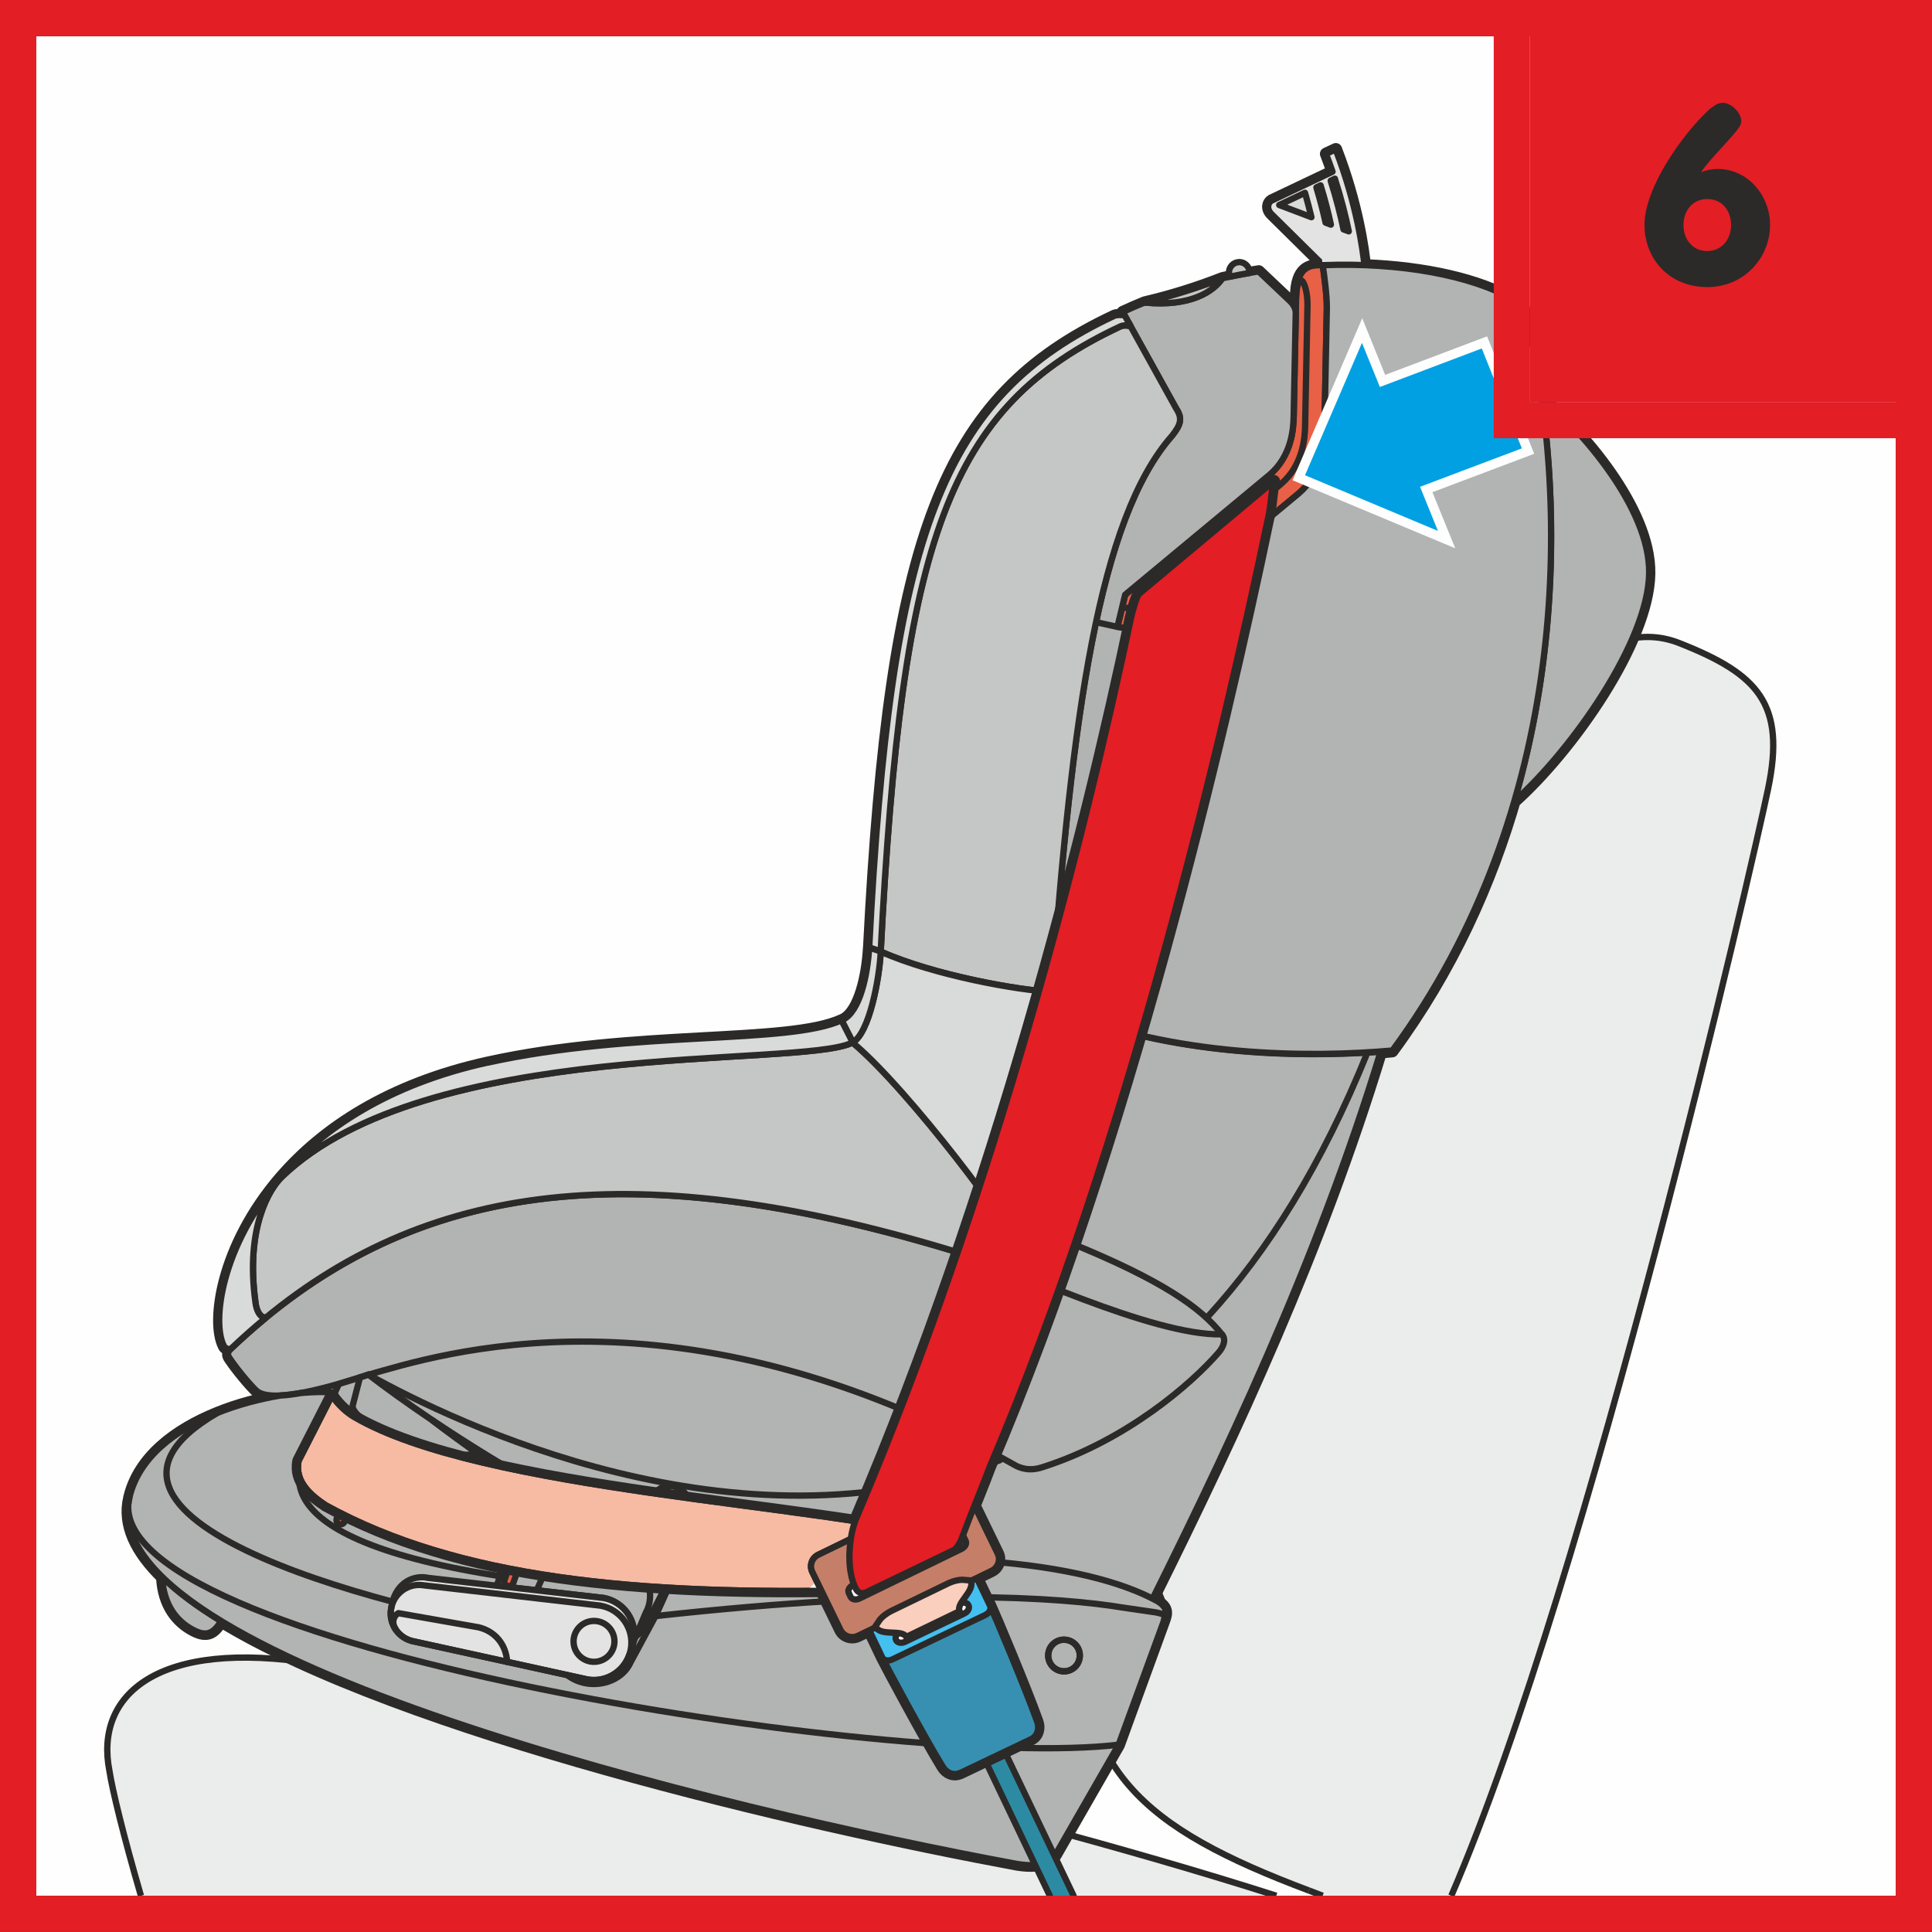 <?xml version="1.0" encoding="UTF-8"?>
<!DOCTYPE svg PUBLIC "-//W3C//DTD SVG 1.1//EN" "http://www.w3.org/Graphics/SVG/1.1/DTD/svg11.dtd">
<!-- Creator: CorelDRAW 2017 -->
<svg xmlns="http://www.w3.org/2000/svg" xml:space="preserve" width="28.25mm" height="28.25mm" version="1.1" style="shape-rendering:geometricPrecision; text-rendering:geometricPrecision; image-rendering:optimizeQuality; fill-rule:evenodd; clip-rule:evenodd"
viewBox="0 0 210.62 210.63"
 xmlns:xlink="http://www.w3.org/1999/xlink">
 <rect x="0" y="0" width="210.62" height="210.63" fill="#333333" stroke="none"/>
 <defs>
  <style type="text/css">
   <![CDATA[
    .str0 {stroke:#2B2A29;stroke-width:0.69;stroke-miterlimit:4}
    .str5 {stroke:#E31E24;stroke-width:3.95;stroke-miterlimit:10}
    .str4 {stroke:#FEFEFE;stroke-width:2.06;stroke-miterlimit:4}
    .str3 {stroke:#2B2A29;stroke-width:0.69;stroke-linejoin:round;stroke-miterlimit:4}
    .str1 {stroke:#2B2A29;stroke-width:1.37;stroke-linecap:round;stroke-linejoin:round;stroke-miterlimit:4}
    .str2 {stroke:#2B2A29;stroke-width:0.69;stroke-linecap:round;stroke-linejoin:round;stroke-miterlimit:4}
    .fil2 {fill:none;fill-rule:nonzero}
    .fil0 {fill:#FEFEFE;fill-rule:nonzero}
    .fil1 {fill:#EBECEC;fill-rule:nonzero}
    .fil3 {fill:#E3E3E3;fill-rule:nonzero}
    .fil4 {fill:#D9DADA;fill-rule:nonzero}
    .fil7 {fill:#C5C6C6;fill-rule:nonzero}
    .fil6 {fill:#B2B3B3;fill-rule:nonzero}
    .fil16 {fill:#2B2A29;fill-rule:nonzero}
    .fil14 {fill:#FACFBD;fill-rule:nonzero}
    .fil8 {fill:#F7BAA3;fill-rule:nonzero}
    .fil13 {fill:#C57F68;fill-rule:nonzero}
    .fil9 {fill:#E31E24;fill-rule:nonzero}
    .fil5 {fill:#E86045;fill-rule:nonzero}
    .fil12 {fill:#44C0F0;fill-rule:nonzero}
    .fil11 {fill:#3790B1;fill-rule:nonzero}
    .fil10 {fill:#2C8BA3;fill-rule:nonzero}
    .fil15 {fill:#00A0E3;fill-rule:nonzero}
   ]]>
  </style>
 </defs>
 <g id="Слой_x0020_1">
  <polygon class="fil0" points="3.94,206.68 206.68,206.68 206.68,3.95 3.94,3.95 "/>
  <path class="fil1" d="M142.7 206.11c-18.07,-6.8 -25.92,-13.22 -24.74,-31.21 1.18,-17.98 29.2,-71.36 47.36,-95.66 2.22,-2.26 9.23,-12.5 17.78,-9.12 8.56,3.38 11.6,6.59 9.65,15.9 -1.67,8.02 -19.44,85.64 -34.53,120.66l-14.03 0c-0.49,-0.19 -0.98,-0.38 -1.48,-0.57z"/>
  <path class="fil2 str0" d="M142.7 206.11c-18.07,-6.8 -25.92,-13.22 -24.74,-31.21 1.18,-17.98 29.2,-71.36 47.36,-95.66 2.22,-2.26 9.23,-12.5 17.78,-9.12 8.56,3.38 11.6,6.59 9.65,15.9 -1.67,8.02 -19.44,85.64 -34.53,120.66m-14.03 0c-0.49,-0.19 -0.98,-0.38 -1.48,-0.57"/>
  <path class="fil1" d="M15.36 206.68c-1.89,-6.49 -3.12,-11.56 -3.43,-13.59 -1.66,-8.33 5.25,-14.49 22.49,-11.7 22.6,3.67 72.68,15.03 104.72,25.29l-123.78 0z"/>
  <path class="fil2 str0" d="M15.36 206.68c-1.89,-6.49 -3.12,-11.56 -3.43,-13.59 -1.66,-8.33 5.25,-14.49 22.49,-11.7 22.6,3.67 72.68,15.03 104.72,25.29"/>
  <path class="fil2 str1" d="M168.04 43.29c0.02,0.16 0.04,0.31 0.06,0.47 -0.45,-3.3 -1.03,-6.43 -1.71,-9.34 -0.19,-0.78 -0.54,-1.35 -1.43,-1.75 -3.73,-2.14 -9.57,-3.48 -16.19,-3.73l0 -0.06c-0.16,-1.42 -0.78,-6.5 -3.14,-12.6l-1.05 0.49c0.25,0.66 0.49,1.31 0.71,1.94l-6.65 3.16c-0.37,0.2 -0.6,0.88 0.03,1.48l5.15 5.09 0.01 0.49c-1.04,0.02 -2.47,0.22 -2.52,3.37l-0.03 1.78c-0.01,-0.54 -0.38,-1.03 -0.68,-1.29l-3.37 -3.19c-1.32,0.21 -2.64,0.45 -3.96,0.75 -2.63,1.03 -5.5,1.95 -8.47,2.64 -0.8,0.33 -1.6,0.67 -2.39,1.04l0.21 0.37c-0.35,-0.06 -0.84,-0.06 -1.11,0.04 -18.84,8.82 -24.41,23.77 -26.74,68.8 0,0.03 -0.01,0.05 -0.01,0.08 -0.17,3.05 -1.03,6.99 -2.86,7.87 -0.04,0.02 -0.1,0.04 -0.14,0.06 -5.87,2.68 -22.5,1.08 -38.58,4.62 -10.81,2.38 -17.96,7.22 -22.48,12.42 -0.02,0.01 -0.03,0.03 -0.04,0.04 -6.54,7.55 -7.57,15.83 -6.24,18.41 0.06,0.2 0.33,0.32 0.69,0.4 0.03,-0.04 0.07,-0.08 0.11,-0.12 -0.49,0.47 -0.33,0.81 -0.18,1.04 0.88,1.32 2.31,2.99 2.93,3.57 0.5,0.45 1.44,0.58 2.62,0.53 0,0 -0,0 -0.01,0 -2.23,0.37 -4.64,0.99 -6.93,1.92 -4.51,1.83 -8.51,4.8 -9.54,9.2 -0.7,2.95 0.7,5.88 3.66,8.74 -0.03,-0.03 -0.06,-0.05 -0.08,-0.07 0.15,3.08 1.64,4.87 3.43,5.79 1.53,0.79 2.22,0.23 2.99,-0.98 -0.04,-0.02 -0.07,-0.05 -0.11,-0.07 19.69,12.05 63.44,22.23 86.91,26.57 2.93,0.47 3.91,-0.49 4.32,-1.31l6.72 -11.71 4.9 -13.44c0.35,-0.91 0.48,-1.55 -0.76,-2.25 -0.13,-0.07 -0.29,-0.14 -0.43,-0.21 9.12,-18.34 18.3,-38.13 24.86,-59.64 -0.06,0 -0.12,0.01 -0.18,0.01 0.49,-0.03 0.98,-0.07 1.44,-0.12 6.44,-8.75 10.76,-18.27 13.48,-27.85 -0.06,0.22 -0.12,0.43 -0.18,0.64 6.22,-5.55 14.59,-17.36 14.7,-24.85 0.11,-7.1 -7.5,-15.69 -11.75,-19.21z"/>
  <path class="fil3" d="M143.8 28.44l0.02 1.27 4.92 0.08 0.01 -0.9c-0.16,-1.42 -0.78,-6.5 -3.14,-12.6l-1.05 0.49c0.25,0.66 0.49,1.31 0.71,1.94l-6.66 3.16c-0.37,0.2 -0.59,0.88 0.03,1.48l5.15 5.09z"/>
  <path class="fil2 str2" d="M143.8 28.44l0.02 1.27 4.92 0.08 0.01 -0.9c-0.16,-1.42 -0.78,-6.5 -3.14,-12.6l-1.05 0.49c0.25,0.66 0.49,1.31 0.71,1.94l-6.66 3.16c-0.37,0.2 -0.59,0.88 0.03,1.48l5.15 5.09z"/>
  <path class="fil4" d="M142.27 21.02c0.27,0.94 0.5,1.83 0.7,2.66l-3.51 -1.33 2.81 -1.33z"/>
  <path class="fil2 str2" d="M142.27 21.02c0.27,0.94 0.5,1.83 0.7,2.66l-3.51 -1.33 2.81 -1.33z"/>
  <path class="fil4" d="M145.52 19.48c0.7,2.17 1.19,4.13 1.52,5.74l-0.57 -0.21c-0.32,-1.52 -0.77,-3.33 -1.4,-5.31l0.46 -0.22z"/>
  <path class="fil2 str2" d="M145.52 19.48c0.7,2.17 1.19,4.13 1.52,5.74l-0.57 -0.21c-0.32,-1.52 -0.77,-3.33 -1.4,-5.31l0.46 -0.22z"/>
  <path class="fil4" d="M143.97 20.22c0.48,1.56 0.85,3.01 1.12,4.27l-0.58 -0.22c-0.25,-1.15 -0.58,-2.45 -1,-3.84l0.46 -0.22z"/>
  <path class="fil2 str2" d="M143.97 20.22c0.48,1.56 0.85,3.01 1.12,4.27l-0.58 -0.22c-0.25,-1.15 -0.58,-2.45 -1,-3.84l0.46 -0.22z"/>
  <path class="fil5" d="M141.03 45.43c-0.02,1.39 -0.26,4.3 -2.61,6.32l-15.76 13.09 -0.84 3.5c1.54,0.38 2.68,-0.38 3.04,-0.66l16.75 -13.91c2.49,-2.15 2.75,-5.24 2.77,-6.72 0,0 0.24,-11.62 0.27,-13.45 0.02,-1.34 -0.28,-3.58 -0.45,-4.69 -1.03,0.02 -2.85,-0.19 -2.9,3.37l-0.26 13.13z"/>
  <path class="fil2 str3" d="M141.03 45.43c-0.02,1.39 -0.26,4.3 -2.61,6.32l-15.76 13.09 -0.84 3.5c1.54,0.38 2.68,-0.38 3.04,-0.66l16.75 -13.91c2.49,-2.15 2.75,-5.24 2.77,-6.72 0,0 0.24,-11.62 0.27,-13.45 0.02,-1.34 -0.28,-3.58 -0.45,-4.69 -1.03,0.02 -2.85,-0.19 -2.9,3.37l-0.26 13.13z"/>
  <path class="fil2 str2" d="M122.33 66.24c0.63,0.15 1.41,-0.12 1.57,-0.4l15.77 -13.09c2.35,-2.02 2.59,-4.93 2.61,-6.33l0.26 -13.13c0.04,-2.47 -1.21,-4.67 -1.28,0.05"/>
  <path class="fil6" d="M168.04 43.29c4.26,3.52 11.86,12.11 11.75,19.21 -0.11,7.49 -8.49,19.29 -14.7,24.85 4.5,-15.46 4.77,-31.12 2.95,-44.06z"/>
  <path class="fil2 str2" d="M168.04 43.29c4.26,3.52 11.86,12.11 11.75,19.21 -0.11,7.49 -8.49,19.29 -14.7,24.85 4.5,-15.46 4.77,-31.12 2.95,-44.06z"/>
  <path class="fil2 str2" d="M86.27 150.99c16.58,-0.45 27.12,1.48 32.86,4.59 0.62,0.35 0.89,0.69 0.97,1.05l2.2 5.74c0.27,0.68 0.09,1.29 -0.28,2.2l-1.32 3.08 2.59 0.96c0.69,0.27 1.18,0.49 1.51,1.26l2.02 4.94c0.12,0.22 0.19,0.45 0.22,0.68 -0.1,-0.33 -0.38,-0.64 -0.95,-0.97 -6.75,-3.66 -20.13,-5.68 -42.17,-4.13l2.35 -19.4z"/>
  <polyline class="fil2 str2" points="120.7,167.65 119.1,167.06 118.85,167.5 103.22,161.72 "/>
  <path class="fil2 str2" d="M122.02 164.56c0.13,-0.29 0.46,-1.29 -0.23,-1.58l-4.54 -1.74 -0.16 -0.62 -10.64 -3.94"/>
  <path class="fil6" d="M25.2 147.01c18.91,-17.97 42.87,-22.09 81.68,-9.7l4.1 -1.65c1.84,-5.26 3.92,-19.76 4.47,-25.57 12,4.96 26.04,5.24 35.06,4.57 -7.03,23.01 -17.03,44.07 -26.77,63.46l-9.97 3.63c-34.16,-5.26 -61.98,-23.01 -73.62,-31.89 -3.56,1.19 -10.52,3.3 -12.21,1.75 -0.62,-0.58 -2.05,-2.26 -2.93,-3.57 -0.15,-0.23 -0.32,-0.57 0.18,-1.04z"/>
  <path class="fil2 str2" d="M25.2 147.01c18.91,-17.97 42.87,-22.09 81.68,-9.7l4.1 -1.65c1.84,-5.26 3.92,-19.76 4.47,-25.57 12,4.96 26.04,5.24 35.06,4.57 -7.03,23.01 -17.03,44.07 -26.77,63.46l-9.97 3.63c-34.16,-5.26 -61.98,-23.01 -73.62,-31.89 -3.56,1.19 -10.52,3.3 -12.21,1.75 -0.62,-0.58 -2.05,-2.26 -2.93,-3.57 -0.15,-0.23 -0.32,-0.57 0.18,-1.04z"/>
  <path class="fil2 str2" d="M109.01 159.19c-28.71,10.91 -59.68,-4.22 -68.84,-9.32"/>
  <path class="fil2 str2" d="M149.08 114.73c-4.96,12.29 -10.88,21.68 -17.37,28.77"/>
  <path class="fil2 str2" d="M40.17 149.87c7.35,-2.06 33.78,-10.87 70.65,9.96 1.33,0.62 2.39,0.28 3.06,0.05 9.02,-2.93 16.04,-9.05 18.94,-12.39 0.57,-0.63 0.88,-1.51 0.39,-2.01 -2.28,-2.89 -6.46,-5.9 -16.75,-10.07l-5.12 3.51"/>
  <path class="fil2 str2" d="M106.89 137.3c2.66,0.64 18.71,8.37 26.32,8.17"/>
  <path class="fil2 str2" d="M70.96 164.03c-0.02,1.15 0.9,2.09 2.04,2.11 1.15,0.01 2.09,-0.9 2.11,-2.04 0.02,-1.15 -0.9,-2.09 -2.04,-2.1 -1.15,-0.02 -2.09,0.9 -2.1,2.04z"/>
  <path class="fil2 str2" d="M70.96 164.03c-0.02,1.15 0.9,2.09 2.04,2.11 1.15,0.01 2.09,-0.9 2.11,-2.04 0.02,-1.15 -0.9,-2.09 -2.04,-2.1 -1.15,-0.02 -2.09,0.9 -2.1,2.04z"/>
  <path class="fil6" d="M21.1 177.72c-1.79,-0.92 -3.28,-2.71 -3.43,-5.79 1.67,1.63 3.84,3.24 6.43,4.81 -0.77,1.21 -1.47,1.78 -2.99,0.98z"/>
  <path class="fil2 str2" d="M21.1 177.72c-1.79,-0.92 -3.28,-2.71 -3.43,-5.79 1.67,1.63 3.84,3.24 6.43,4.81 -0.77,1.21 -1.47,1.78 -2.99,0.98z"/>
  <path class="fil6" d="M14.1 163.26c1.03,-4.39 5.03,-7.37 9.54,-9.2 2.29,-0.93 4.71,-1.55 6.93,-1.92 0.69,-0.03 1.47,-0.14 2.29,-0.28 1.38,-0.12 2.64,-0.14 3.64,-0.04l0.45 -0.94c1.2,-0.35 2.32,-0.71 3.22,-1.01 1.9,1.45 4.24,3.14 6.95,4.97 7.06,5.36 15.16,10.68 24.15,15.31l1.78 1.9 0.62 -0.74c28.23,-3.03 44.69,-0.99 52.43,3.21 1.24,0.71 1.1,1.35 0.76,2.25l-4.91 13.44 -6.72 11.7c-0.41,0.83 -1.4,1.79 -4.32,1.31 -31.82,-5.87 -100.92,-22.49 -96.8,-39.96z"/>
  <path class="fil2 str2" d="M14.1 163.26c1.03,-4.39 5.03,-7.37 9.54,-9.2 2.29,-0.93 4.71,-1.55 6.93,-1.92 0.69,-0.03 1.47,-0.14 2.29,-0.28 1.38,-0.12 2.64,-0.14 3.64,-0.04l0.45 -0.94c1.2,-0.35 2.32,-0.71 3.22,-1.01 1.9,1.45 4.24,3.14 6.95,4.97 7.06,5.36 15.16,10.68 24.15,15.31l1.78 1.9 0.62 -0.74c28.23,-3.03 44.69,-0.99 52.43,3.21 1.24,0.71 1.1,1.35 0.76,2.25l-4.91 13.44 -6.72 11.7c-0.41,0.83 -1.4,1.79 -4.32,1.31 -31.82,-5.87 -100.92,-22.49 -96.8,-39.96z"/>
  <path class="fil2 str2" d="M65.97 178.99c-2.23,-0.53 -3.7,-2.57 -3.6,-4.78 0.21,-1.18 -0.67,-1.46 -1.32,-1.5 -33.02,-3.75 -28.72,-12.17 -27.7,-14.21l3.15 -6.68"/>
  <path class="fil6" d="M114.63 108.45c2.21,-30.12 5.12,-51.85 13.14,-60.95 0.95,-1.2 1.13,-1.86 0.51,-2.86l-0.04 -0.06 -5.85 -10.56c0.78,-0.37 1.58,-0.71 2.39,-1.04 5.09,0.5 7.56,-1.28 8.47,-2.64 1.32,-0.29 2.64,-0.54 3.96,-0.75l3.37 3.19c0.3,0.27 0.7,0.79 0.68,1.35 -0.03,1.72 -0.23,11.3 -0.23,11.3 -0.02,1.39 -0.26,4.31 -2.61,6.32l-15.76 13.09 -0.84 3.5c1.54,0.38 2.68,-0.38 3.04,-0.66l16.75 -13.91c2.49,-2.15 2.75,-5.24 2.77,-6.72 0,0 0.24,-11.62 0.27,-13.45 0.02,-1.34 -0.29,-3.58 -0.45,-4.69 8.48,-0.33 16.19,1.12 20.76,3.74 0.89,0.41 1.23,0.98 1.43,1.75 5,21.13 4.63,54.04 -14.59,80.13 -8.97,0.8 -23.89,0.74 -36.5,-4.54 -0.47,-0.28 -0.8,-0.89 -0.65,-1.57z"/>
  <path class="fil2 str2" d="M114.63 108.45c2.21,-30.12 5.12,-51.85 13.14,-60.95 0.95,-1.2 1.13,-1.86 0.51,-2.86l-0.04 -0.06 -5.85 -10.56c0.78,-0.37 1.58,-0.71 2.39,-1.04 5.09,0.5 7.56,-1.28 8.47,-2.64 1.32,-0.29 2.64,-0.54 3.96,-0.75l3.37 3.19c0.3,0.27 0.7,0.79 0.68,1.35 -0.03,1.72 -0.23,11.3 -0.23,11.3 -0.02,1.39 -0.26,4.31 -2.61,6.32l-15.76 13.09 -0.84 3.5c1.54,0.38 2.68,-0.38 3.04,-0.66l16.75 -13.91c2.49,-2.15 2.75,-5.24 2.77,-6.72 0,0 0.24,-11.62 0.27,-13.45 0.02,-1.34 -0.29,-3.58 -0.45,-4.69 8.48,-0.33 16.19,1.12 20.76,3.74 0.89,0.41 1.23,0.98 1.43,1.75 5,21.13 4.63,54.04 -14.59,80.13 -8.97,0.8 -23.89,0.74 -36.5,-4.54 -0.47,-0.28 -0.8,-0.89 -0.65,-1.57z"/>
  <path class="fil7" d="M124.78 32.98c5.09,0.5 7.56,-1.27 8.47,-2.63 -2.64,1.02 -5.5,1.94 -8.47,2.63z"/>
  <path class="fil2 str2" d="M124.78 32.98c5.09,0.5 7.56,-1.27 8.47,-2.63 -2.64,1.02 -5.5,1.94 -8.47,2.63z"/>
  <path class="fil2 str2" d="M114.32 180.09c-0.22,0.93 0.36,1.86 1.28,2.08 0.93,0.22 1.86,-0.35 2.07,-1.28 0.22,-0.93 -0.35,-1.86 -1.28,-2.07 -0.93,-0.22 -1.86,0.35 -2.07,1.28z"/>
  <line class="fil2 str2" x1="73.66" y1="171.3" x2="71.45" y2= "176.2" />
  <path class="fil2 str2" d="M39.24 150.16l-0.79 3.06c-0.15,0.82 1.84,2.97 11.16,5.46l2.49 -0.15"/>
  <path class="fil2 str2" d="M114.32 180.09c-0.22,0.93 0.36,1.86 1.28,2.07 0.93,0.22 1.86,-0.35 2.07,-1.28 0.22,-0.93 -0.35,-1.86 -1.28,-2.08 -0.93,-0.22 -1.86,0.36 -2.07,1.28z"/>
  <path class="fil5" d="M40.67 156.49c0.1,-0.23 0.37,-0.34 0.6,-0.24 0.23,0.1 0.34,0.37 0.24,0.6l-3.96 9.06c-0.1,0.23 -0.37,0.34 -0.6,0.24 -0.23,-0.1 -0.33,-0.37 -0.24,-0.6l3.96 -9.06z"/>
  <path class="fil2 str3" d="M40.67 156.49c0.1,-0.23 0.37,-0.34 0.6,-0.24 0.23,0.1 0.34,0.37 0.24,0.6l-3.96 9.06c-0.1,0.23 -0.37,0.34 -0.6,0.24 -0.23,-0.1 -0.33,-0.37 -0.24,-0.6l3.96 -9.06z"/>
  <path class="fil2 str2" d="M121.94 190.21c-23.82,2.88 -111.66,-10.79 -107.85,-26.95"/>
  <line class="fil2 str2" x1="73.66" y1="171.3" x2="71.45" y2= "176.2" />
  <path class="fil2 str2" d="M73.04 172.04l-2.55 4.97c-0.7,1.61 -2.7,2.4 -4.52,1.97"/>
  <path class="fil2 str2" d="M126.9 176.61c0.22,-0.64 -0.25,-0.67 -0.86,-0.82l-3.57 -0.52c-6.8,-1.13 -22.37,-2.25 -51.01,0.92l-2.71 5.02c-0.8,1.83 -3.08,2.74 -5.15,2.25 -2.23,-0.53 -3.71,-2.57 -3.6,-4.78 0.03,-0.4 -0.01,-0.58 -0.49,-0.64 -14.44,-1.87 -56.24,-12.08 -35.87,-23.97"/>
  <path class="fil6" d="M65.77 174.21l-11.59 -1.33 -0.02 -0.01 2.09 -6.25c0.26,-0.86 1.38,-1.45 2.41,0.14l1.68 2.5 7.31 0.89c2.11,0.37 3.53,2.39 3.16,4.5 -0.07,0.42 -0.21,0.81 -0.41,1.17l-1.31 3.09c0.37,-2.22 -1.11,-4.32 -3.32,-4.71z"/>
  <path class="fil2 str2" d="M65.77 174.21l-11.59 -1.33 -0.02 -0.01 2.09 -6.25c0.26,-0.86 1.38,-1.45 2.41,0.14l1.68 2.5 7.31 0.89c2.11,0.37 3.53,2.39 3.16,4.5 -0.07,0.42 -0.21,0.81 -0.41,1.17l-1.31 3.09c0.37,-2.22 -1.11,-4.32 -3.32,-4.71z"/>
  <path class="fil5" d="M56.75 167.34c0.09,-0.26 0.38,-0.4 0.64,-0.3 0.26,0.09 0.4,0.38 0.3,0.64l-1.74 4.91c-0.09,0.26 -0.38,0.39 -0.64,0.3 -0.26,-0.09 -0.4,-0.38 -0.31,-0.64l1.74 -4.91z"/>
  <path class="fil2 str3" d="M56.75 167.34c0.09,-0.26 0.38,-0.4 0.64,-0.3 0.26,0.09 0.4,0.38 0.3,0.64l-1.74 4.91c-0.09,0.26 -0.38,0.39 -0.64,0.3 -0.26,-0.09 -0.4,-0.38 -0.31,-0.64l1.74 -4.91z"/>
  <line class="fil2 str2" x1="60.34" y1="169.27" x2="58.5" y2= "173.4" />
  <path class="fil3" d="M46.55 172.01l19.22 2.2c2.22,0.39 3.71,2.51 3.32,4.73 -0.09,0.52 -0.27,1.04 -0.51,1.53 -0.66,1.83 -2.56,2.98 -4.54,2.63l-18.88 -4.14c-1.69,-0.3 -2.82,-1.91 -2.52,-3.6 0.34,-2.63 2.23,-3.66 3.92,-3.36z"/>
  <path class="fil2 str2" d="M46.55 172.01l19.22 2.2c2.22,0.39 3.71,2.51 3.32,4.73 -0.09,0.52 -0.27,1.04 -0.51,1.53 -0.66,1.83 -2.56,2.98 -4.54,2.63l-18.88 -4.14c-1.69,-0.3 -2.82,-1.91 -2.52,-3.6 0.34,-2.63 2.23,-3.66 3.92,-3.36z"/>
  <line class="fil2 str2" x1="58.91" y1="167.01" x2="56.24" y2= "166.62" />
  <path class="fil2 str2" d="M65.45 175.05c2.22,0.39 3.71,2.51 3.32,4.73 -0.39,2.22 -2.51,3.71 -4.73,3.32l-18.88 -4.14c-1.69,-0.29 -2.82,-1.91 -2.52,-3.6 0.3,-1.69 1.9,-2.82 3.6,-2.52l19.22 2.21z"/>
  <path class="fil2 str2" d="M55.29 181.19c-0.13,-1.95 -1.35,-3.36 -3.13,-3.78l-8.74 -1.54c-0.24,0.12 -0.92,0.78 -0.28,1.76"/>
  <path class="fil2 str2" d="M64.89 181.17c1.23,-0.08 2.16,-1.13 2.09,-2.36 -0.07,-1.23 -1.13,-2.16 -2.36,-2.09 -1.23,0.07 -2.16,1.13 -2.09,2.36 0.07,1.23 1.12,2.16 2.35,2.09z"/>
  <line class="fil2 str2" x1="121.81" y1="68.34" x2="119.77" y2= "67.89" />
  <path class="fil7" d="M134 29.93c-0.12,-0.61 0.27,-1.2 0.87,-1.33 0.61,-0.13 1.2,0.26 1.33,0.88 0.02,0.09 0.02,0.19 0.02,0.28 -0.72,0.12 -1.43,0.25 -2.15,0.41 -0.03,-0.08 -0.06,-0.16 -0.08,-0.24z"/>
  <path class="fil2 str2" d="M134 29.93c-0.12,-0.61 0.27,-1.2 0.87,-1.33 0.61,-0.13 1.2,0.26 1.33,0.88 0.02,0.09 0.02,0.19 0.02,0.28 -0.72,0.12 -1.43,0.25 -2.15,0.41 -0.03,-0.08 -0.06,-0.16 -0.08,-0.24z"/>
  <path class="fil7" d="M76.85 170.98c-1.05,0.1 -2.11,0.21 -3.2,0.32l-0.62 0.74 -1.77 -1.9c-8.99,-4.63 -17.08,-9.95 -24.15,-15.31l-0.02 -0.02c7.35,4.95 17.56,10.94 29.76,16.16z"/>
  <path class="fil2 str2" d="M76.85 170.98c-1.05,0.1 -2.11,0.21 -3.2,0.32l-0.62 0.74 -1.77 -1.9c-8.99,-4.63 -17.08,-9.95 -24.15,-15.31l-0.02 -0.02c7.35,4.95 17.56,10.94 29.76,16.16z"/>
  <path class="fil4" d="M30.64 128.31c0.01,-0.01 0.02,-0.03 0.04,-0.04l0.01 0.07 -0.05 -0.02z"/>
  <path class="fil2 str2" d="M30.64 128.31c0.01,-0.01 0.02,-0.03 0.04,-0.04l0.01 0.07 -0.05 -0.02z"/>
  <path class="fil7" d="M96.01 103.73c2.32,-45.02 7.27,-59.32 26.12,-68.14 0.4,-0.16 0.75,-0.09 1.1,-0.04l-0.1 -0.21 5.12 9.24 0.04 0.06c0.62,1 0.44,1.66 -0.51,2.86 -8,9.07 -10.91,30.68 -13.12,60.62l-0.02 0.01c-3.49,-0.16 -12.75,-1.77 -18.63,-4.39z"/>
  <path class="fil2 str3" d="M96.01 103.73c2.32,-45.02 7.27,-59.32 26.12,-68.14 0.4,-0.16 0.75,-0.09 1.1,-0.04l-0.1 -0.21 5.12 9.24 0.04 0.06c0.62,1 0.44,1.66 -0.51,2.86 -8,9.07 -10.91,30.68 -13.12,60.62l-0.02 0.01c-3.49,-0.16 -12.75,-1.77 -18.63,-4.39z"/>
  <path class="fil7" d="M27.85 142.02c-1.14,-8.25 1.56,-12.44 2.84,-13.69 15.86,-15.3 56.44,-11.87 62.19,-14.64 0.03,-0.02 0.06,-0.04 0.09,-0.06l0.05 0.09c6.15,5.16 17.96,20.97 17.63,21.91l0.16 0.09 -3.92 1.58c-36.36,-11.6 -59.69,-8.72 -78.04,6.46l-0.08 -0.14c-0.53,-0.12 -0.83,-0.86 -0.93,-1.6z"/>
  <path class="fil2 str3" d="M27.85 142.02c-1.14,-8.25 1.56,-12.44 2.84,-13.69 15.86,-15.3 56.44,-11.87 62.19,-14.64 0.03,-0.02 0.06,-0.04 0.09,-0.06l0.05 0.09c6.15,5.16 17.96,20.97 17.63,21.91l0.16 0.09 -3.92 1.58c-36.36,-11.6 -59.69,-8.72 -78.04,6.46l-0.08 -0.14c-0.53,-0.12 -0.83,-0.86 -0.93,-1.6z"/>
  <path class="fil4" d="M93.01 113.73l-0.05 -0.09c1.8,-1.04 2.89,-6.89 3.04,-9.9 5.88,2.62 15.14,4.24 18.63,4.39l0.02 -0.01c-0.01,0.11 -0.02,0.22 -0.03,0.33 -0.14,0.68 0.19,1.29 0.66,1.57 0.06,0.02 0.13,0.05 0.19,0.07 -0,-0 -0.01,-0.01 -0.02,-0.01 -0.55,5.82 -2.63,20.31 -4.47,25.57l-0.18 0.07 -0.16 -0.09c0.33,-0.94 -11.47,-16.75 -17.63,-21.91z"/>
  <path class="fil2 str2" d="M93.01 113.73l-0.05 -0.09c1.8,-1.04 2.89,-6.89 3.04,-9.9 5.88,2.62 15.14,4.24 18.63,4.39l0.02 -0.01c-0.01,0.11 -0.02,0.22 -0.03,0.33 -0.14,0.68 0.19,1.29 0.66,1.57 0.06,0.02 0.13,0.05 0.19,0.07 -0,-0 -0.01,-0.01 -0.02,-0.01 -0.55,5.82 -2.63,20.31 -4.47,25.57l-0.18 0.07 -0.16 -0.09c0.33,-0.94 -11.47,-16.75 -17.63,-21.91z"/>
  <path class="fil4" d="M25.09 147.13c-0.37,-0.09 -0.63,-0.21 -0.69,-0.4 -1.34,-2.58 -0.3,-10.86 6.24,-18.41l0.05 0.02c-1.28,1.24 -3.98,5.43 -2.84,13.69 0.1,0.74 0.4,1.48 0.93,1.6l0.08 0.14c-1.24,1.03 -2.45,2.1 -3.65,3.24 -0.04,0.04 -0.08,0.08 -0.11,0.12z"/>
  <path class="fil2 str2" d="M25.09 147.13c-0.37,-0.09 -0.63,-0.21 -0.69,-0.4 -1.34,-2.58 -0.3,-10.86 6.24,-18.41l0.05 0.02c-1.28,1.24 -3.98,5.43 -2.84,13.69 0.1,0.74 0.4,1.48 0.93,1.6l0.08 0.14c-1.24,1.03 -2.45,2.1 -3.65,3.24 -0.04,0.04 -0.08,0.08 -0.11,0.12z"/>
  <path class="fil4" d="M53.16 115.85c16.08,-3.54 32.71,-1.94 38.58,-4.62l1.22 2.4c-0.03,0.02 -0.06,0.04 -0.09,0.06 -5.74,2.77 -46.33,-0.66 -62.18,14.64l-0.01 -0.07c4.52,-5.2 11.67,-10.04 22.48,-12.42z"/>
  <path class="fil2 str2" d="M53.16 115.85c16.08,-3.54 32.71,-1.94 38.58,-4.62l1.22 2.4c-0.03,0.02 -0.06,0.04 -0.09,0.06 -5.74,2.77 -46.33,-0.66 -62.18,14.64l-0.01 -0.07c4.52,-5.2 11.67,-10.04 22.48,-12.42z"/>
  <path class="fil4" d="M122.13 35.59c-18.85,8.82 -23.79,23.12 -26.12,68.14l-1.26 -0.43c0,-0.02 0.01,-0.05 0.01,-0.08 2.33,-45.03 7.9,-59.98 26.74,-68.8 0.27,-0.1 0.75,-0.1 1.11,-0.04l0.53 0.95 0.11 0.21c-0.36,-0.06 -0.7,-0.12 -1.11,0.04z"/>
  <path class="fil2 str2" d="M122.13 35.59c-18.85,8.82 -23.79,23.12 -26.12,68.14l-1.26 -0.43c0,-0.02 0.01,-0.05 0.01,-0.08 2.33,-45.03 7.9,-59.98 26.74,-68.8 0.27,-0.1 0.75,-0.1 1.11,-0.04l0.53 0.95 0.11 0.21c-0.36,-0.06 -0.7,-0.12 -1.11,0.04z"/>
  <path class="fil4" d="M91.89 111.17c1.83,-0.88 2.69,-4.82 2.86,-7.87l1.27 0.43c-0.15,3.01 -1.25,8.86 -3.04,9.9l-1.22 -2.4c0.04,-0.02 0.1,-0.04 0.14,-0.06z"/>
  <path class="fil2 str2" d="M91.89 111.17c1.83,-0.88 2.69,-4.82 2.86,-7.87l1.27 0.43c-0.15,3.01 -1.25,8.86 -3.04,9.9l-1.22 -2.4c0.04,-0.02 0.1,-0.04 0.14,-0.06z"/>
  <path class="fil2 str1" d="M94.14 173.36c-24.94,0.58 -44.22,-1.33 -58.63,-9.25 -1.52,-1.02 -3.43,-2.53 -2.96,-4.85l3.63 -7.12c0.74,1.11 1.71,1.91 2.39,2.31 13.93,8.19 50.93,9.51 65.04,13.44l-9.47 5.47z"/>
  <path class="fil2 str1" d="M93.52 178.34c-0.7,0.34 -1.55,0.05 -1.9,-0.66l-3.06 -6.29c-0.35,-0.71 -0.06,-1.55 0.65,-1.89l14.59 -7.1c0.71,-0.35 1.56,-0.04 1.9,0.66l3.06 6.3c0.35,0.7 0.04,1.55 -0.66,1.89l-14.59 7.1z"/>
  <path class="fil2 str1" d="M93.34 173.28c-1.2,-2.19 -0.76,-6.06 0.05,-7.85 15.08,-35.38 24.99,-74.59 29.91,-98.07 0.17,-0.78 0.6,-2.25 0.86,-2.6l14.71 -12.3c-0.26,0.61 -0.27,2.71 -0.7,4.35 -4.92,23.48 -15.19,67.73 -30.28,103.11 -0.48,1.35 -2.09,5.23 -2.96,7.58 -0.17,0.52 -0.5,1.13 -0.88,1.46l-9.68 4.66c-0.37,0.18 -0.84,0.02 -1.03,-0.35z"/>
  <path class="fil8" d="M94.14 173.36c-24.94,0.58 -44.22,-1.33 -58.63,-9.25 -1.52,-1.02 -3.43,-2.53 -2.96,-4.85l3.63 -7.12c0.74,1.11 1.71,1.91 2.39,2.31 13.93,8.19 50.93,9.51 65.04,13.44l-9.47 5.47z"/>
  <path class="fil2 str2" d="M94.14 173.36c-24.94,0.58 -44.22,-1.33 -58.63,-9.25 -1.52,-1.02 -3.43,-2.53 -2.96,-4.85l3.63 -7.12c0.74,1.11 1.71,1.91 2.39,2.31 13.93,8.19 50.93,9.51 65.04,13.44l-9.47 5.47z"/>
  <path class="fil0" d="M94.14 173.36l9.47 -5.47c-2.24,-0.62 -5.05,-1.18 -8.26,-1.71l-7.41 7.27c2.03,-0.01 4.08,-0.03 6.19,-0.08z"/>
  <path class="fil2 str2" d="M94.14 173.36c-24.94,0.58 -44.22,-1.33 -58.63,-9.25 -1.52,-1.02 -3.43,-2.53 -2.96,-4.85l3.63 -7.12c0.74,1.11 1.71,1.91 2.39,2.31 13.93,8.19 50.93,9.51 65.04,13.44l-9.47 5.47z"/>
  <path class="fil9" d="M101.53 184.48c-0.25,-0.54 -0.03,-1.17 0.52,-1.43l3.87 -1.86c0.54,-0.25 1.18,-0.04 1.43,0.5l1.18 2.47c0.25,0.54 0.03,1.17 -0.52,1.43l-3.87 1.86c-0.54,0.25 -1.18,0.04 -1.43,-0.49l-1.18 -2.48z"/>
  <path class="fil2 str2" d="M101.53 184.48c-0.25,-0.54 -0.03,-1.17 0.52,-1.43l3.87 -1.86c0.54,-0.25 1.18,-0.04 1.43,0.5l1.18 2.47c0.25,0.54 0.03,1.17 -0.52,1.43l-3.87 1.86c-0.54,0.25 -1.18,0.04 -1.43,-0.49l-1.18 -2.48z"/>
  <polygon class="fil10" points="114.45,206.68 106.39,189.8 108.5,188.8 117.04,206.68 "/>
  <polyline class="fil2 str2" points="114.45,206.68 106.39,189.8 108.5,188.8 117.04,206.68 "/>
  <path class="fil2 str1" d="M104.68 193.28c-0.71,0.34 -1.49,0.01 -1.9,-0.67 -2.02,-3.29 -6.15,-11 -6.59,-11.9l-1.29 -2.7c-0.16,-0.34 0.08,-0.78 0.53,-0.99l10.13 -4.84c0.45,-0.22 0.94,-0.12 1.1,0.22l1.29 2.7c0.43,0.91 3.82,8.97 5.12,12.6 0.27,0.74 0.04,1.56 -0.67,1.91l-7.71 3.68z"/>
  <path class="fil11" d="M104.68 193.28c-0.71,0.34 -1.49,0.01 -1.9,-0.67 -2.02,-3.29 -6.15,-11 -6.59,-11.9l-1.29 -2.7c-0.16,-0.34 0.08,-0.78 0.53,-0.99l10.13 -4.84c0.45,-0.22 0.94,-0.12 1.1,0.22l1.29 2.7c0.43,0.91 3.82,8.97 5.12,12.6 0.27,0.74 0.04,1.56 -0.67,1.91l-7.71 3.68z"/>
  <path class="fil2 str2" d="M104.68 193.28c-0.71,0.34 -1.49,0.01 -1.9,-0.67 -2.02,-3.29 -6.15,-11 -6.59,-11.9l-1.29 -2.7c-0.16,-0.34 0.08,-0.78 0.53,-0.99l10.13 -4.84c0.45,-0.22 0.94,-0.12 1.1,0.22l1.29 2.7c0.43,0.91 3.82,8.97 5.12,12.6 0.27,0.74 0.04,1.56 -0.67,1.91l-7.71 3.68z"/>
  <path class="fil12" d="M106.65 172.39c-0.16,-0.33 -0.65,-0.43 -1.1,-0.22l-10.13 4.84c-0.45,0.22 -0.68,0.66 -0.53,0.99l1.29 2.7c0.16,0.33 0.65,0.43 1.1,0.21l10.13 -4.84c0.45,-0.22 0.68,-0.66 0.53,-0.99l-1.29 -2.7z"/>
  <path class="fil2 str2" d="M106.65 172.39c-0.16,-0.33 -0.65,-0.43 -1.1,-0.22l-10.13 4.84c-0.45,0.22 -0.68,0.66 -0.53,0.99l1.29 2.7c0.16,0.33 0.65,0.43 1.1,0.21l10.13 -4.84c0.45,-0.22 0.68,-0.66 0.53,-0.99l-1.29 -2.7z"/>
  <path class="fil0" d="M105.57 174.99c-0.14,-0.28 -0.57,-0.37 -0.96,-0.18l-6.48 3.1c-0.39,0.18 -0.59,0.57 -0.45,0.86l0.01 0.04c0.14,0.29 0.57,0.37 0.96,0.19l6.48 -3.1c0.39,-0.18 0.6,-0.57 0.46,-0.86l-0.02 -0.04z"/>
  <path class="fil2 str2" d="M105.57 174.99c-0.14,-0.28 -0.57,-0.37 -0.96,-0.18l-6.48 3.1c-0.39,0.18 -0.59,0.57 -0.45,0.86l0.01 0.04c0.14,0.29 0.57,0.37 0.96,0.19l6.48 -3.1c0.39,-0.18 0.6,-0.57 0.46,-0.86l-0.02 -0.04z"/>
  <path class="fil2 str2" d="M93.52 178.34c-0.7,0.34 -1.55,0.05 -1.9,-0.66l-3.06 -6.29c-0.35,-0.71 -0.06,-1.55 0.65,-1.89l14.59 -7.1c0.71,-0.35 1.56,-0.04 1.9,0.66l3.06 6.3c0.35,0.7 0.04,1.55 -0.66,1.89l-14.59 7.1z"/>
  <path class="fil13" d="M93.52 178.34c-0.7,0.34 -1.55,0.05 -1.9,-0.66l-3.06 -6.29c-0.35,-0.71 -0.06,-1.55 0.65,-1.89l14.59 -7.1c0.71,-0.35 1.56,-0.04 1.9,0.66l3.06 6.3c0.35,0.7 0.04,1.55 -0.66,1.89l-14.59 7.1z"/>
  <path class="fil2 str2" d="M93.52 178.34c-0.7,0.34 -1.55,0.05 -1.9,-0.66l-3.06 -6.29c-0.35,-0.71 -0.06,-1.55 0.65,-1.89l14.59 -7.1c0.71,-0.35 1.56,-0.04 1.9,0.66l3.06 6.3c0.35,0.7 0.04,1.55 -0.66,1.89l-14.59 7.1z"/>
  <path class="fil14" d="M98.8 178.47c-0.44,-0.9 -2.82,0.01 -3.37,-1.16l0.49 -0.73c0.25,-0.32 0.72,-0.69 1.24,-0.95l6.25 -3.03c0.53,-0.25 1.12,-0.38 1.51,-0.37l0.89 0.07c0.55,1.15 -1.63,2.45 -1.19,3.35l-5.82 2.81z"/>
  <path class="fil2 str2" d="M98.8 178.47c-0.44,-0.9 -2.82,0.01 -3.37,-1.16l0.49 -0.73c0.25,-0.32 0.72,-0.69 1.24,-0.95l6.25 -3.03c0.53,-0.25 1.12,-0.38 1.51,-0.37l0.89 0.07c0.55,1.15 -1.63,2.45 -1.19,3.35l-5.82 2.81z"/>
  <path class="fil0" d="M105.06 167.58c-0.14,-0.29 -0.58,-0.37 -0.96,-0.18l-11.12 5.41c-0.39,0.19 -0.59,0.58 -0.45,0.86l0.2 0.42c0.14,0.29 0.57,0.38 0.97,0.18l11.12 -5.41c0.4,-0.19 0.59,-0.58 0.45,-0.87l-0.2 -0.42z"/>
  <path class="fil2 str2" d="M105.06 167.58c-0.14,-0.29 -0.58,-0.37 -0.96,-0.18l-11.12 5.41c-0.39,0.19 -0.59,0.58 -0.45,0.86l0.2 0.42c0.14,0.29 0.57,0.38 0.97,0.18l11.12 -5.41c0.4,-0.19 0.59,-0.58 0.45,-0.87l-0.2 -0.42z"/>
  <path class="fil9" d="M93.34 173.28c-1.2,-2.19 -0.76,-6.06 0.05,-7.85 15.08,-35.38 24.99,-74.59 29.91,-98.07 0.17,-0.78 0.6,-2.25 0.86,-2.6l14.71 -12.3c-0.26,0.61 -0.27,2.71 -0.7,4.35 -4.92,23.48 -15.19,67.73 -30.28,103.11 -0.48,1.35 -2.09,5.23 -2.96,7.58 -0.17,0.52 -0.5,1.13 -0.88,1.46l-9.68 4.66c-0.37,0.18 -0.84,0.02 -1.03,-0.35z"/>
  <path class="fil2 str2" d="M93.34 173.28c-1.2,-2.19 -0.76,-6.06 0.05,-7.85 15.08,-35.38 24.99,-74.59 29.91,-98.07 0.17,-0.78 0.6,-2.25 0.86,-2.6l14.71 -12.3c-0.26,0.61 -0.27,2.71 -0.7,4.35 -4.92,23.48 -15.19,67.73 -30.28,103.11 -0.48,1.35 -2.09,5.23 -2.96,7.58 -0.17,0.52 -0.5,1.13 -0.88,1.46l-9.68 4.66c-0.37,0.18 -0.84,0.02 -1.03,-0.35z"/>
  <polygon class="fil0" points="165.91,48.88 161.54,37.99 150.43,42.19 148.48,37.37 142.27,51.81 156.76,57.87 154.81,53.07 "/>
  <polygon class="fil2 str4" points="165.91,48.88 161.54,37.99 150.43,42.19 148.48,37.37 142.27,51.81 156.76,57.87 154.81,53.07 "/>
  <polygon class="fil15" points="150.43,42.19 148.48,37.38 142.27,51.81 156.76,57.88 154.81,53.07 165.91,48.88 161.54,37.99 "/>
  <polygon class="fil2 str5" points="1.97,1.97 208.65,1.97 208.65,208.65 1.97,208.65 "/>
  <polygon class="fil9" points="166.8,43.82 206.67,43.82 206.67,3.95 166.8,3.95 "/>
  <polygon class="fil2 str5" points="164.82,1.97 208.65,1.97 208.65,45.8 164.82,45.8 "/>
  <path class="fil16" d="M186.12 31.3c4.05,0 6.85,-3.22 6.85,-6.77 0,-3.22 -2.43,-6.11 -5.7,-6.11 -0.6,0 -1.23,0.11 -1.73,0.33l-0.05 -0.06c0.91,-1.28 2.68,-3.03 3.77,-4.36 0.33,-0.41 0.57,-0.74 0.57,-1.12 0,-0.98 -1.17,-1.99 -1.93,-1.99 -0.22,0 -0.52,0 -0.82,0.19 -0.32,0.22 -0.66,0.43 -0.87,0.65 -2.75,2.57 -6.93,8.36 -6.93,12.47 0,3.64 2.65,6.77 6.85,6.77zm0 -9.6c1.73,0 2.6,1.38 2.6,2.83 0,1.59 -1.04,2.84 -2.6,2.84 -1.63,0 -2.59,-1.31 -2.59,-2.84 0,-1.61 1.04,-2.83 2.59,-2.83z"/>
 </g>
</svg>
